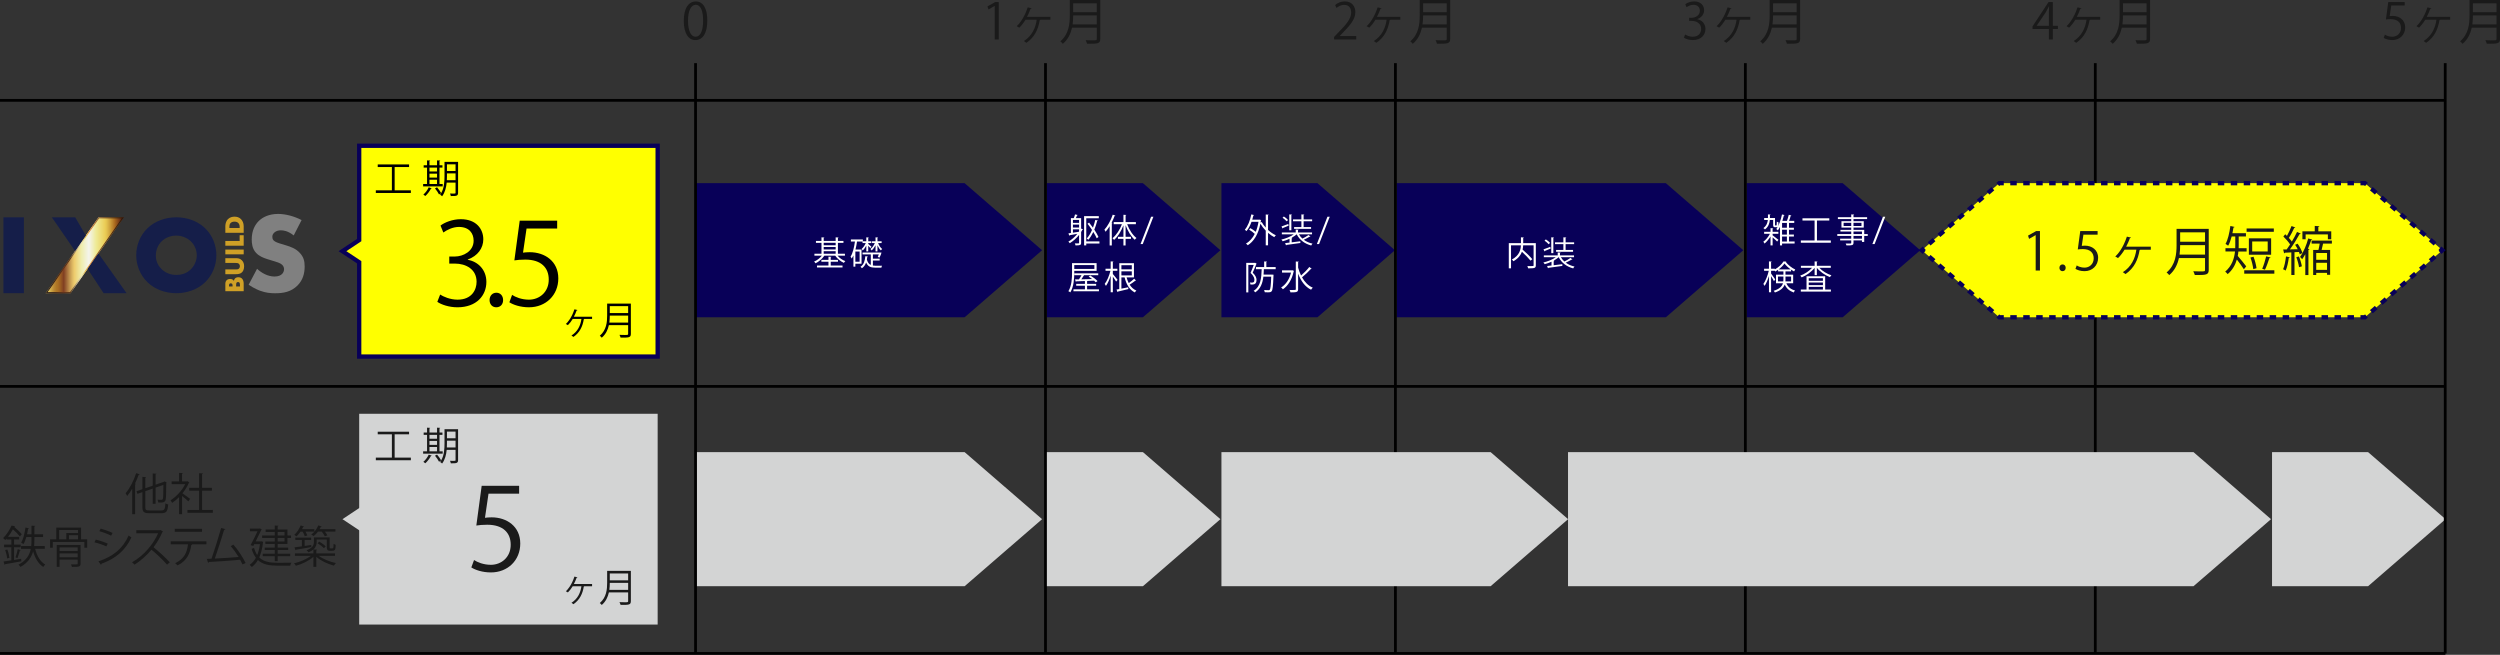 <?xml version="1.0" encoding="UTF-8"?><svg id="_レイヤー_2" xmlns="http://www.w3.org/2000/svg" width="900.551" height="235.876" xmlns:xlink="http://www.w3.org/1999/xlink" viewBox="0 0 900.551 235.876"><rect x="0" y="0" width="900.551" height="235.876" fill="#333333" stroke="none"/><defs><style>.cls-1{fill:#fff;}.cls-2,.cls-3,.cls-4,.cls-5,.cls-6{fill:none;}.cls-2,.cls-3,.cls-4,.cls-6,.cls-7{stroke-miterlimit:10;}.cls-2,.cls-3,.cls-6,.cls-7{stroke:#080058;stroke-width:1.549px;}.cls-3{stroke-dasharray:0 0 2.336 2.336;}.cls-4{stroke:#000;}.cls-8{fill:#cfa026;}.cls-9{fill:#151e49;}.cls-10{clip-path:url(#clippath-1);}.cls-11{fill:gray;}.cls-12{fill:#d3d4d4;}.cls-13{fill:url(#_名称未設定グラデーション_2);}.cls-14{fill:url(#_名称未設定グラデーション_2-2);}.cls-15{clip-path:url(#clippath);}.cls-16{fill:#080058;}.cls-17{fill:url(#_名称未設定グラデーション_3);}.cls-18{fill:#1a1a1a;}.cls-6{stroke-dasharray:0 0 2.336 2.336;}.cls-7,.cls-19{fill:#ff0;}</style><clipPath id="clippath"><polyline class="cls-5" points="35.496 78.279 16.448 105.605 25.402 105.605 44.616 78.279 35.496 78.279"/></clipPath><linearGradient id="_名称未設定グラデーション_2" x1="224.711" y1="-3194.778" x2="225.487" y2="-3194.778" gradientTransform="translate(-8140.994 -115884.887) scale(36.302 -36.302)" gradientUnits="userSpaceOnUse"><stop offset="0" stop-color="#edd967"/><stop offset=".002" stop-color="#ebd665"/><stop offset=".045" stop-color="#cfaa49"/><stop offset=".084" stop-color="#bb8a34"/><stop offset=".117" stop-color="#af7727"/><stop offset=".139" stop-color="#ab7023"/><stop offset=".173" stop-color="#9a5d22"/><stop offset=".218" stop-color="#803f22"/><stop offset=".229" stop-color="#894b28"/><stop offset=".294" stop-color="#bf914d"/><stop offset=".34" stop-color="#e1bc65"/><stop offset=".364" stop-color="#eecd6e"/><stop offset=".455" stop-color="#efedac"/><stop offset=".558" stop-color="#f4f4ed"/><stop offset=".655" stop-color="#eeea95"/><stop offset=".776" stop-color="#ebcd56"/><stop offset=".8" stop-color="#e2c04e"/><stop offset=".846" stop-color="#cc9e3b"/><stop offset=".903" stop-color="#ac6c1f"/><stop offset="1" stop-color="#581f12"/></linearGradient><linearGradient id="_名称未設定グラデーション_3" x1="224.711" y1="-3194.778" x2="225.487" y2="-3194.778" gradientTransform="translate(-8140.994 -115884.887) scale(36.302 -36.302)" gradientUnits="userSpaceOnUse"><stop offset="0" stop-color="#30201b"/><stop offset=".104" stop-color="#30201b"/><stop offset=".226" stop-color="#5e321a"/><stop offset=".312" stop-color="#4d2d16"/><stop offset=".318" stop-color="#54351e"/><stop offset=".367" stop-color="#927b60"/><stop offset=".408" stop-color="#beae90"/><stop offset=".438" stop-color="#dacead"/><stop offset=".455" stop-color="#e5dab9"/><stop offset=".471" stop-color="#e7d791"/><stop offset=".509" stop-color="#e5b53f"/><stop offset=".57" stop-color="#e48d3a"/><stop offset=".673" stop-color="#86552b"/><stop offset=".776" stop-color="#5c371f"/><stop offset=".885" stop-color="#402510"/><stop offset="1" stop-color="#28160a"/></linearGradient><clipPath id="clippath-1"><polyline class="cls-5" points="17.152 105.237 35.688 78.647 43.909 78.647 25.211 105.237 17.152 105.237"/></clipPath><linearGradient id="_名称未設定グラデーション_2-2" x1="229.553" y1="-3199.417" x2="230.329" y2="-3199.417" gradientTransform="translate(-7898.058 -110227.167) scale(34.481 -34.481)" xlink:href="#_名称未設定グラデーション_2"/></defs><g id="_デザイン"><g><polygon class="cls-16" points="663.784 114.292 629.198 114.292 629.198 65.979 663.784 65.979 691.7 90.135 663.784 114.292"/><polygon class="cls-16" points="600.067 114.292 503.108 114.292 503.108 65.979 600.067 65.979 627.983 90.135 600.067 114.292"/><polygon class="cls-16" points="474.571 114.292 439.985 114.292 439.985 65.979 474.571 65.979 502.488 90.135 474.571 114.292"/><polygon class="cls-16" points="411.695 114.292 377.11 114.292 377.11 65.979 411.695 65.979 439.612 90.135 411.695 114.292"/><polygon class="cls-16" points="347.466 114.292 250.508 114.292 250.508 65.979 347.466 65.979 375.383 90.135 347.466 114.292"/><polygon class="cls-12" points="853.019 211.171 818.433 211.171 818.433 162.858 853.019 162.858 880.935 187.014 853.019 211.171"/><polygon class="cls-12" points="347.466 211.171 250.508 211.171 250.508 162.858 347.466 162.858 375.383 187.014 347.466 211.171"/><line class="cls-4" y1="36.149" x2="880.895" y2="36.149"/><line class="cls-4" y1="139.19" x2="880.895" y2="139.19"/><line class="cls-4" y1="235.376" x2="880.895" y2="235.376"/><line class="cls-4" x1="250.551" y1="235.376" x2="250.551" y2="22.745"/><line class="cls-4" x1="376.605" y1="235.376" x2="376.605" y2="22.745"/><line class="cls-4" x1="502.658" y1="235.376" x2="502.658" y2="22.745"/><line class="cls-4" x1="628.712" y1="235.376" x2="628.712" y2="22.745"/><line class="cls-4" x1="754.765" y1="235.376" x2="754.765" y2="22.745"/><line class="cls-4" x1="880.818" y1="235.376" x2="880.818" y2="22.745"/><path class="cls-18" d="M246.306,7.526c0-4.717,1.836-7.004,4.357-7.004,2.557,0,4.123,2.413,4.123,6.824,0,4.682-1.638,7.094-4.321,7.094-2.449,0-4.159-2.412-4.159-6.914Zm6.968-.107c0-3.367-.811-5.69-2.701-5.69-1.603,0-2.737,2.143-2.737,5.69,0,3.547,.991,5.798,2.683,5.798,1.999,0,2.755-2.594,2.755-5.798Z"/><g><path class="cls-18" d="M358.32,14.225V2.143h-.036l-2.215,1.279-.36-1.117,2.791-1.566h1.278V14.225h-1.458Z"/><path class="cls-18" d="M378.375,6.086v1.026h-3.619c-.018,.09-.126,.126-.216,.145-.54,3.276-1.819,6.121-4.79,8.174-.216-.18-.612-.468-.918-.647,2.899-1.855,4.195-4.664,4.609-7.671h-4.033c-.594,.99-1.44,2.106-2.232,2.863-.216-.145-.648-.414-.937-.54,.918-.811,2.755-3.025,3.961-6.788l1.422,.324c-.054,.107-.18,.197-.396,.197-.288,.919-.937,2.251-1.278,2.917h8.426Z"/><path class="cls-18" d="M396.339,0V13.973c0,.937-.252,1.351-.918,1.566-.666,.216-1.873,.234-3.835,.216-.09-.342-.324-.918-.522-1.278,.864,.036,1.692,.054,2.341,.054,1.566,0,1.674,0,1.674-.558v-4.016h-8.913c-.468,2.107-1.404,4.231-3.313,5.834-.18-.27-.63-.72-.9-.9,3.097-2.629,3.403-6.355,3.403-9.345V0h10.983Zm-9.759,5.546c0,.918-.036,2.053-.198,3.241h8.697v-3.241h-8.499Zm8.499-4.357h-8.499v3.205h8.499V1.188Z"/></g><g><path class="cls-18" d="M488.549,14.225h-7.977v-.918l1.314-1.387c3.205-3.241,4.825-5.203,4.825-7.4,0-1.44-.63-2.772-2.574-2.772-1.08,0-2.053,.594-2.701,1.116l-.504-1.044c.828-.738,2.053-1.314,3.493-1.314,2.719,0,3.799,1.98,3.799,3.835,0,2.539-1.782,4.699-4.573,7.508l-1.062,1.116v.036h5.96v1.225Z"/><path class="cls-18" d="M504.427,6.086v1.026h-3.619c-.019,.09-.126,.126-.216,.145-.54,3.276-1.819,6.121-4.79,8.174-.216-.18-.612-.468-.918-.647,2.898-1.855,4.195-4.664,4.609-7.671h-4.033c-.594,.99-1.44,2.106-2.232,2.863-.217-.145-.648-.414-.937-.54,.918-.811,2.755-3.025,3.961-6.788l1.423,.324c-.055,.107-.181,.197-.396,.197-.288,.919-.937,2.251-1.278,2.917h8.427Z"/><path class="cls-18" d="M522.391,0V13.973c0,.937-.252,1.351-.918,1.566-.667,.216-1.873,.234-3.836,.216-.09-.342-.323-.918-.521-1.278,.864,.036,1.692,.054,2.341,.054,1.566,0,1.674,0,1.674-.558v-4.016h-8.912c-.469,2.107-1.404,4.231-3.313,5.834-.18-.27-.63-.72-.9-.9,3.098-2.629,3.403-6.355,3.403-9.345V0h10.983Zm-9.759,5.546c0,.918-.036,2.053-.198,3.241h8.696v-3.241h-8.498Zm8.498-4.357h-8.498v3.205h8.498V1.188Z"/></g><g><path class="cls-18" d="M611.399,6.933c1.585,.27,2.936,1.548,2.936,3.493,0,2.143-1.549,4.015-4.573,4.015-1.351,0-2.575-.432-3.188-.864l.45-1.152c.486,.324,1.566,.811,2.755,.811,2.269,0,3.007-1.585,3.007-2.827,0-1.98-1.675-2.881-3.438-2.881h-.883v-1.116h.883c1.296,0,2.971-.811,2.971-2.503,0-1.17-.702-2.179-2.323-2.179-.99,0-1.927,.486-2.467,.883l-.45-1.099c.648-.504,1.909-1.008,3.205-1.008,2.467,0,3.565,1.566,3.565,3.187,0,1.387-.883,2.629-2.449,3.188v.054Z"/><path class="cls-18" d="M630.482,6.086v1.026h-3.619c-.018,.09-.126,.126-.216,.145-.54,3.276-1.818,6.121-4.79,8.174-.216-.18-.611-.468-.918-.647,2.899-1.855,4.195-4.664,4.609-7.671h-4.033c-.594,.99-1.44,2.106-2.232,2.863-.216-.145-.648-.414-.937-.54,.919-.811,2.755-3.025,3.961-6.788l1.423,.324c-.054,.107-.18,.197-.396,.197-.288,.919-.936,2.251-1.278,2.917h8.427Z"/><path class="cls-18" d="M648.446,0V13.973c0,.937-.252,1.351-.918,1.566s-1.873,.234-3.835,.216c-.09-.342-.324-.918-.522-1.278,.864,.036,1.692,.054,2.341,.054,1.566,0,1.675,0,1.675-.558v-4.016h-8.913c-.468,2.107-1.404,4.231-3.312,5.834-.181-.27-.631-.72-.9-.9,3.097-2.629,3.402-6.355,3.402-9.345V0h10.983Zm-9.759,5.546c0,.918-.036,2.053-.198,3.241h8.697v-3.241h-8.499Zm8.499-4.357h-8.499v3.205h8.499V1.188Z"/></g><g><path class="cls-18" d="M739.469,14.225h-1.422v-3.781h-5.888v-.954l5.762-8.751h1.548V9.291h1.837v1.152h-1.837v3.781Zm-5.797-4.934h4.375V4.502c0-.738,.036-1.459,.072-2.161h-.072c-.414,.828-.738,1.404-1.08,2.017l-3.295,4.897v.036Z"/><path class="cls-18" d="M756.535,6.086v1.026h-3.619c-.018,.09-.126,.126-.216,.145-.54,3.276-1.818,6.121-4.79,8.174-.216-.18-.611-.468-.918-.647,2.899-1.855,4.195-4.664,4.609-7.671h-4.033c-.594,.99-1.44,2.106-2.232,2.863-.216-.145-.648-.414-.937-.54,.919-.811,2.755-3.025,3.961-6.788l1.423,.324c-.054,.107-.18,.197-.396,.197-.288,.919-.936,2.251-1.278,2.917h8.427Z"/><path class="cls-18" d="M774.499,0V13.973c0,.937-.252,1.351-.918,1.566s-1.873,.234-3.835,.216c-.09-.342-.324-.918-.522-1.278,.864,.036,1.692,.054,2.341,.054,1.566,0,1.675,0,1.675-.558v-4.016h-8.913c-.468,2.107-1.404,4.231-3.312,5.834-.181-.27-.631-.72-.9-.9,3.097-2.629,3.402-6.355,3.402-9.345V0h10.983Zm-9.759,5.546c0,.918-.036,2.053-.198,3.241h8.697v-3.241h-8.499Zm8.499-4.357h-8.499v3.205h8.499V1.188Z"/></g><g><path class="cls-18" d="M866.223,.738V1.98h-4.843l-.559,3.817c.288-.036,.576-.071,1.045-.071,2.395,0,4.537,1.422,4.537,4.141,0,2.665-1.98,4.573-4.646,4.573-1.351,0-2.484-.396-3.097-.792l.432-1.17c.504,.342,1.495,.756,2.665,.756,1.692,0,3.15-1.242,3.133-3.188,0-1.854-1.188-3.15-3.709-3.15-.721,0-1.278,.054-1.729,.126l.846-6.284h5.924Z"/><path class="cls-18" d="M882.587,6.086v1.026h-3.619c-.018,.09-.126,.126-.216,.145-.54,3.276-1.818,6.121-4.789,8.174-.217-.18-.612-.468-.919-.647,2.899-1.855,4.195-4.664,4.609-7.671h-4.033c-.594,.99-1.44,2.106-2.232,2.863-.216-.145-.648-.414-.937-.54,.918-.811,2.755-3.025,3.961-6.788l1.423,.324c-.054,.107-.18,.197-.396,.197-.288,.919-.936,2.251-1.278,2.917h8.427Z"/><path class="cls-18" d="M900.551,0V13.973c0,.937-.252,1.351-.918,1.566s-1.873,.234-3.835,.216c-.091-.342-.324-.918-.522-1.278,.864,.036,1.692,.054,2.341,.054,1.566,0,1.675,0,1.675-.558v-4.016h-8.913c-.468,2.107-1.404,4.231-3.313,5.834-.18-.27-.63-.72-.899-.9,3.097-2.629,3.402-6.355,3.402-9.345V0h10.983Zm-9.759,5.546c0,.918-.036,2.053-.198,3.241h8.697v-3.241h-8.499Zm8.499-4.357h-8.499v3.205h8.499V1.188Z"/></g><polygon class="cls-12" points="536.944 211.171 439.985 211.171 439.985 162.858 536.944 162.858 564.86 187.014 536.944 211.171"/><polygon class="cls-12" points="790.141 211.171 564.832 211.171 564.832 162.858 790.141 162.858 818.058 187.014 790.141 211.171"/><polygon class="cls-12" points="411.695 211.171 377.11 211.171 377.11 162.858 411.695 162.858 439.612 187.014 411.695 211.171"/><g><path class="cls-18" d="M47.628,176.042c-.576,.977-1.185,1.873-1.825,2.625-.128-.256-.384-.768-.56-1.008,1.472-1.665,2.913-4.45,3.81-7.219l1.264,.416c-.032,.112-.16,.176-.352,.16-.384,1.072-.833,2.145-1.345,3.169l.368,.112c-.016,.096-.112,.176-.32,.208v10.725h-1.041v-9.188Zm4.722,6.659c0,.944,.224,1.168,1.425,1.168h4.402c1.088,0,1.265-.512,1.424-2.561,.256,.192,.688,.368,.993,.432-.208,2.354-.576,3.122-2.385,3.122h-4.434c-1.905,0-2.481-.433-2.481-2.178v-5.41l-1.793,.625-.336-.944,2.129-.736v-4.435l1.36,.097c-.016,.112-.096,.176-.304,.208v3.777l2.657-.912v-4.402l1.345,.097c-.016,.111-.112,.176-.304,.208v3.729l2.913-.992c.08-.08,.112-.112,.224-.192l.864,.336c-.016,.048-.096,.112-.16,.16-.016,2.897-.064,5.298-.192,5.938-.176,1.104-.833,1.248-2.689,1.185-.032-.305-.128-.753-.272-1.009,.512,.032,1.184,.032,1.393,.032,.304,0,.464-.064,.56-.48,.112-.399,.16-2.257,.16-4.897l-2.801,.977v5.842h-1.041v-5.49l-2.657,.929v5.778Z"/><path class="cls-18" d="M68.222,173.77c-.016,.063-.112,.128-.192,.16-.561,1.328-1.376,2.608-2.305,3.777,.769,.512,2.337,1.665,2.753,1.984l-.641,.896c-.448-.448-1.472-1.296-2.257-1.921v6.563h-1.072v-6.163c-.816,.816-1.665,1.537-2.513,2.097-.112-.271-.4-.752-.576-.944,2.017-1.248,4.146-3.473,5.298-5.826h-4.882v-.992h2.673v-3.058l1.393,.08c-.016,.112-.112,.192-.32,.225v2.753h1.729l.192-.064,.72,.433Zm4.578,9.908h3.874v1.056h-9.156v-1.056h4.194v-6.931h-3.554v-1.041h3.554v-5.25l1.424,.096c-.016,.112-.112,.192-.336,.225v4.93h3.537v1.041h-3.537v6.931Z"/><path class="cls-18" d="M5.061,201.701c.832-.145,1.696-.272,2.561-.416l.064,.912c-2.145,.4-4.402,.784-5.811,1.04-.016,.112-.112,.192-.224,.225l-.368-1.2,2.801-.417v-4.705H1.46v-.961h2.625v-1.841h-1.713v-.336c-.16,.192-.32,.368-.496,.544-.16-.24-.512-.56-.752-.704,1.393-1.377,2.449-3.169,3.042-4.514l1.296,.208c-.016,.112-.112,.192-.32,.192l-.032,.063c.992,.833,2.145,1.921,2.721,2.625l-.656,.849c-.528-.704-1.569-1.761-2.529-2.593-.464,.864-1.041,1.809-1.761,2.721H6.918v.944h-1.856v1.841h2.385v.961h-2.385v4.562Zm-2.497-.528c-.048-.816-.336-2.064-.688-3.041l.769-.192c.384,.961,.672,2.209,.752,3.01l-.832,.224Zm4.914-2.978c-.048,.08-.16,.145-.336,.145-.192,.769-.544,1.953-.848,2.705l-.705-.272c.272-.784,.641-2.097,.8-2.961l1.088,.384Zm8.66-.496h-3.473c.624,2.529,1.84,4.643,3.649,5.666-.24,.192-.576,.577-.736,.865-1.745-1.121-2.929-3.138-3.649-5.619-.561,2.033-1.793,4.066-4.546,5.603-.144-.24-.496-.624-.736-.816,2.945-1.536,4.049-3.633,4.45-5.698h-3.521v-1.008h3.666c.08-.753,.096-1.505,.096-2.193v-1.04h-1.857c-.272,.96-.608,1.841-1.008,2.497-.208-.145-.592-.353-.849-.48,.752-1.232,1.265-3.361,1.553-5.458l1.281,.288c-.032,.111-.144,.176-.336,.176-.096,.656-.224,1.312-.368,1.969h1.585v-3.089l1.36,.08c-.016,.111-.096,.191-.32,.224v2.785h3.137v1.009h-3.137v1.04c0,.704-.016,1.44-.096,2.193h3.857v1.008Z"/><path class="cls-18" d="M29.208,194.274h2.209v3.024h-1.024v-2.08h-11.38v2.08h-.977v-3.024h2.225v-4.226h8.948v4.226Zm-.192,2.032v6.723c0,.576-.144,.864-.592,1.024-.464,.145-1.265,.16-2.529,.16-.048-.288-.192-.656-.336-.912,.496,.016,.944,.016,1.312,.016,.993,0,1.104,0,1.104-.304v-1.425h-6.515v2.609h-1.024v-7.892h8.58Zm-7.715-5.378v3.346h2.577v-2.257h4.242v-1.089h-6.819Zm6.675,6.259h-6.515v1.328h6.515v-1.328Zm-6.515,3.553h6.515v-1.393h-6.515v1.393Zm6.659-6.466v-1.473h-3.281v1.473h3.281Z"/><path class="cls-18" d="M34.5,194.386c1.441,.32,3.233,.929,4.306,1.441l-.48,1.008c-1.056-.512-2.897-1.152-4.306-1.473l.48-.977Zm.96,7.827c5.202-1.744,8.756-4.514,10.885-9.315,.24,.208,.736,.544,.976,.704-2.145,4.754-5.875,7.715-10.772,9.46,.032,.145-.048,.336-.192,.4l-.896-1.249Zm.8-11.797c1.441,.385,3.202,1.024,4.29,1.569l-.528,.977c-1.137-.576-2.801-1.217-4.242-1.617l.48-.929Z"/><path class="cls-18" d="M58.713,191.44c-.032,.08-.112,.145-.208,.177-.864,2.032-1.889,3.793-3.201,5.506,1.745,1.393,4.37,3.777,5.858,5.427l-.977,.848c-1.408-1.633-3.985-4.065-5.618-5.378-1.409,1.713-3.841,4.05-6.163,5.378-.176-.24-.56-.64-.832-.864,4.434-2.433,7.939-6.979,9.38-10.452h-7.859v-1.088h8.483l.208-.08,.929,.527Z"/><path class="cls-18" d="M74.361,196.083h-5.41l.272,.08c-.032,.096-.144,.176-.32,.191-.432,2.978-1.521,5.635-4.946,7.315-.192-.208-.592-.593-.865-.801,3.33-1.601,4.258-3.841,4.626-6.786h-6.227v-1.072h12.869v1.072Zm-1.584-4.514h-9.828v-1.073h9.828v1.073Z"/><path class="cls-18" d="M87.353,203.317c-.24-.544-.528-1.12-.849-1.696-3.329,.353-8.803,.688-11.252,.816-.048,.16-.16,.288-.304,.32l-.432-1.441c.48-.016,1.057-.031,1.681-.063,1.057-3.073,2.577-7.859,3.458-11.061l1.553,.416c-.064,.145-.224,.225-.464,.225-.88,2.945-2.257,7.234-3.361,10.372,2.657-.112,6.451-.385,8.563-.576-.833-1.377-1.889-2.833-2.849-3.906l.96-.544c1.681,1.841,3.602,4.882,4.417,6.627l-1.12,.512Z"/><path class="cls-18" d="M94.229,194.994l.625,.208c-.016,.08-.064,.145-.112,.192-.256,2.161-.704,3.953-1.36,5.395,1.601,1.584,3.874,1.937,6.643,1.937,.608,0,4.162,0,4.946-.017-.176,.257-.368,.753-.432,1.057h-4.53c-3.025,0-5.378-.416-7.106-2.032-.608,1.056-1.345,1.889-2.193,2.497-.16-.225-.576-.608-.8-.753,.896-.608,1.665-1.456,2.273-2.561-.624-.833-1.136-1.873-1.537-3.201l.849-.353c.304,1.024,.688,1.873,1.168,2.562,.448-1.104,.784-2.401,.976-3.922h-2.049l-.336,.656-.992-.272c.832-1.536,1.825-3.569,2.497-5.01h-2.737v-.977h3.361l.208-.048,.688,.288c-.032,.064-.08,.144-.128,.208-.496,1.024-1.28,2.641-2.064,4.178h1.937l.208-.032Zm4.738,.064v-1.28h-4.546v-.896h4.546v-1.265h-3.282v-.881h3.282v-1.44l1.36,.096c-.016,.112-.096,.192-.304,.209v1.136h3.521v2.146h1.296v.896h-1.296v2.16h-3.521v1.329h3.793v.864h-3.793v1.328h4.514v.896h-4.514v1.776h-1.056v-1.776h-4.338v-.896h4.338v-1.328h-3.618v-.864h3.618v-1.329h-3.394v-.88h3.394Zm1.056-3.441v1.265h2.465v-1.265h-2.465Zm2.465,3.441v-1.28h-2.465v1.28h2.465Z"/><path class="cls-18" d="M120.682,200.244h-5.827c1.521,1.152,3.986,2.129,6.146,2.577-.24,.225-.544,.641-.704,.929-2.193-.561-4.77-1.745-6.354-3.169v3.617h-1.057v-3.617c-1.584,1.44-4.13,2.641-6.307,3.217-.16-.272-.464-.672-.688-.88,2.129-.465,4.546-1.489,6.05-2.674h-5.714v-.896h6.659v-1.408c-.432,.384-1.008,.721-1.761,1.024-.128-.224-.496-.608-.704-.752,2.241-.816,2.657-1.953,2.657-3.025v-1.617h5.667v3.361c0,.561,0,.608,.352,.608h.48c.544,0,.544-.063,.592-1.681,.192,.177,.512,.32,.752,.4-.048,1.633-.112,2.145-1.296,2.145h-.752c-1.152,0-1.152-.607-1.152-1.536v-2.513h-3.649v.864c0,.912-.24,1.889-1.168,2.705l1.344,.08c-.016,.111-.096,.191-.304,.224v1.12h6.739v.896Zm-10.901-7.091c-.128-.448-.432-1.104-.752-1.648h-.784c-.448,.656-.945,1.265-1.441,1.713-.192-.176-.56-.433-.8-.561,.896-.769,1.777-2.097,2.305-3.394l1.232,.417c-.048,.079-.16,.144-.336,.128-.112,.256-.256,.528-.4,.8h4.417v.896h-3.185c.288,.48,.528,1.009,.656,1.393l-.913,.256Zm2.369,3.906c-2.033,.384-4.146,.752-5.49,.96-.016,.128-.096,.192-.192,.225l-.4-1.073c.736-.096,1.649-.224,2.673-.368v-2.305h-2.369v-.832h5.714v.832h-2.353v2.161l2.385-.353,.032,.753Zm4.85-3.874c-.192-.448-.64-1.137-1.088-1.681h-1.376c-.464,.608-.993,1.169-1.537,1.585-.208-.16-.608-.4-.865-.528,1.009-.736,1.985-1.985,2.513-3.298l1.249,.385c-.032,.096-.144,.144-.336,.144-.128,.272-.272,.545-.433,.816h5.699v.896h-3.794c.384,.464,.721,.977,.896,1.36l-.928,.32Zm-2.001,1.905c.833,.479,1.841,1.2,2.337,1.696l-.64,.672c-.496-.512-1.489-1.28-2.321-1.776l.624-.592Z"/></g><rect class="cls-12" x="129.39" y="149.051" width="107.511" height="75.927"/><path class="cls-18" d="M186.998,175.001v2.829h-11.029l-1.271,8.691c.656-.082,1.312-.164,2.379-.164,5.452,0,10.332,3.239,10.332,9.431,0,6.067-4.511,10.414-10.578,10.414-3.075,0-5.658-.902-7.053-1.804l.984-2.665c1.147,.778,3.403,1.722,6.068,1.722,3.854,0,7.175-2.829,7.134-7.257,0-4.224-2.706-7.176-8.446-7.176-1.64,0-2.911,.123-3.936,.287l1.927-14.309h13.489Z"/><g><path class="cls-18" d="M213.278,210.376v.798h-2.815c-.015,.07-.099,.099-.168,.112-.421,2.55-1.415,4.763-3.727,6.359-.168-.14-.476-.364-.714-.504,2.255-1.443,3.264-3.628,3.586-5.968h-3.138c-.463,.771-1.121,1.639-1.737,2.228-.168-.112-.504-.322-.729-.42,.715-.631,2.144-2.354,3.082-5.281l1.106,.252c-.042,.084-.14,.154-.309,.154-.224,.714-.728,1.751-.994,2.27h6.556Z"/><path class="cls-18" d="M227.25,205.641v10.87c0,.729-.196,1.051-.714,1.219-.519,.168-1.457,.183-2.984,.168-.069-.266-.252-.714-.405-.994,.672,.028,1.316,.042,1.82,.042,1.219,0,1.303,0,1.303-.435v-3.123h-6.934c-.364,1.639-1.093,3.291-2.577,4.538-.141-.21-.49-.561-.7-.7,2.409-2.045,2.647-4.945,2.647-7.271v-4.314h8.544Zm-7.592,4.314c0,.715-.028,1.598-.154,2.521h6.766v-2.521h-6.611Zm6.611-3.39h-6.611v2.493h6.611v-2.493Z"/></g><polygon class="cls-12" points="123.358 187.014 138.708 197.187 138.708 176.842 123.358 187.014"/><g><path class="cls-18" d="M142.159,164.839h5.841v.952h-12.621v-.952h5.785v-8.391h-5.099v-.938h11.29v.938h-5.196v8.391Z"/><path class="cls-18" d="M159.463,162.569v.854h-7.046v-.854h1.414v-5.911h-1.218v-.854h1.218v-1.751l1.135,.07c-.014,.098-.084,.154-.266,.182v1.499h2.731v-1.751l1.148,.07c-.014,.098-.084,.168-.267,.182v1.499h1.065v.854h-1.065v5.911h1.149Zm-3.937,1.555c-.042,.084-.14,.126-.294,.126-.49,.938-1.275,1.976-2.031,2.634-.168-.154-.49-.406-.7-.532,.729-.589,1.484-1.597,1.933-2.592l1.093,.364Zm1.905-7.466h-2.731v1.387h2.731v-1.387Zm-2.731,2.171v1.415h2.731v-1.415h-2.731Zm0,2.186v1.555h2.731v-1.555h-2.731Zm10.31-6.416v11.108c0,1.135-.519,1.219-2.62,1.19-.027-.238-.168-.658-.294-.91,.448,.014,.883,.028,1.205,.028,.714,0,.798,0,.798-.309v-3.656h-3.193c-.168,1.737-.603,3.572-1.653,4.931-.14-.182-.518-.462-.728-.56,.14-.169,.266-.351,.392-.547-.027,0-.63,.364-.771,.448-.266-.574-.896-1.513-1.456-2.171l.742-.406c.561,.658,1.19,1.526,1.484,2.101,1.093-1.835,1.205-4.216,1.205-6.093v-5.155h4.889Zm-4.007,5.155c0,.448-.014,.938-.042,1.442h3.138v-2.465h-3.096v1.022Zm3.096-4.286h-3.096v2.409h3.096v-2.409Z"/></g><g><path class="cls-1" d="M304.367,92.09h-2.662c.695,.852,1.751,1.596,2.806,1.967-.168,.156-.408,.433-.528,.636-1.187-.516-2.398-1.511-3.13-2.603h-3.898c-.756,1.14-2.003,2.195-3.178,2.759-.12-.192-.348-.468-.528-.624,1.02-.419,2.111-1.235,2.818-2.135h-2.698v-.695h2.542v-3.922h-1.991v-.695h1.991v-1.283l1.043,.06c-.012,.096-.084,.144-.24,.168v1.056h4.306v-1.283l1.055,.06c-.012,.096-.084,.156-.24,.168v1.056h1.991v.695h-1.991v3.922h2.53v.695Zm-5.121,2.184v1.367h4.246v.695h-9.199v-.695h4.138v-1.367h-2.555v-.672h2.555v-1.14l1.056,.06c-.012,.084-.084,.145-.24,.168v.912h2.615v.672h-2.615Zm1.775-6.801h-4.306v.888h4.306v-.888Zm-4.306,1.511v.888h4.306v-.888h-4.306Zm0,1.512v.899h4.306v-.899h-4.306Z"/><path class="cls-1" d="M310.348,95.005h-2.231v1.043h-.695v-4.029c-.18,.407-.384,.779-.6,1.103-.096-.18-.3-.516-.432-.671,.78-1.212,1.283-3.286,1.583-5.445h-1.463v-.756h4.306v.648h1.247v-1.403l.912,.06c-.012,.084-.072,.132-.216,.156v1.188h1.127v.659h-1.127v.312c.252,.204,1.007,.852,1.188,1.032l-.432,.479c-.132-.192-.468-.563-.755-.864v2.052h-.696v-2.087c-.36,.671-.828,1.319-1.271,1.751-.096-.168-.264-.42-.42-.552,.552-.468,1.139-1.319,1.499-2.123h-1.163v-.552h-1.979c-.144,.983-.336,1.967-.576,2.891h2.195v5.109Zm-.696-.72v-3.67h-1.535v3.67h1.535Zm4.786-.432v1.799c.288,.048,.6,.072,.936,.072l2.362-.013c-.108,.168-.204,.504-.24,.708h-2.171c-1.631,0-2.674-.36-3.334-1.871-.276,.815-.744,1.571-1.523,2.087-.108-.168-.335-.42-.503-.54,1.259-.804,1.607-2.303,1.739-3.802l.948,.096c-.024,.084-.096,.132-.24,.145-.036,.323-.084,.671-.144,.995,.3,1.044,.768,1.619,1.415,1.907v-3.79h-2.986v-.684h6.417l.42,.023c0,.145-.408,1.284-.708,1.812l-.636-.228c.12-.252,.252-.588,.372-.924h-2.123v1.523h2.435v.684h-2.435Zm.947-3.286v-2.219c-.372,.731-.888,1.438-1.415,1.87-.084-.168-.264-.407-.396-.539,.6-.444,1.211-1.271,1.559-2.123h-1.007v-.659h1.259v-1.403l.923,.06c-.012,.084-.072,.132-.228,.156v1.188h1.499v.659h-1.271c.324,.852,.888,1.703,1.463,2.135-.156,.12-.36,.336-.468,.492-.468-.408-.899-1.092-1.223-1.823v2.207h-.696Z"/></g><g><path class="cls-1" d="M553.236,87.581v7.963c0,.564-.133,.828-.54,.972-.408,.132-1.151,.144-2.243,.144-.035-.239-.168-.6-.287-.827,.443,.012,.875,.024,1.223,.024,.996,0,1.044,0,1.044-.312v-7.172h-3.754c-.024,.492-.084,1.008-.204,1.535,1.247,1.092,2.746,2.543,3.502,3.466l-.659,.516c-.66-.827-1.919-2.135-3.083-3.202-.443,1.212-1.331,2.411-3.059,3.419-.119-.181-.384-.468-.575-.612,2.734-1.475,3.19-3.502,3.263-5.121h-3.562v8.287h-.804v-9.078h4.378v-2.1l1.056,.072c-.013,.084-.072,.144-.24,.168v1.859h4.546Z"/><path class="cls-1" d="M562.273,92.654c.324,.575,.744,1.103,1.248,1.547,.731-.348,1.643-.888,2.183-1.296l.72,.528c-.048,.06-.145,.084-.252,.06-.552,.324-1.428,.792-2.146,1.128,.875,.647,1.942,1.127,3.142,1.391-.168,.168-.371,.468-.468,.672-2.374-.624-4.209-2.027-5.217-4.029h-.024c-.491,.443-1.115,.863-1.799,1.234l.252,.049c-.012,.084-.084,.144-.24,.168v1.438l3.106-.384,.024,.624c-1.835,.264-3.802,.54-5.025,.695,0,.097-.072,.145-.156,.168l-.312-.827c.456-.048,.995-.108,1.583-.18v-1.367c-.815,.383-1.679,.684-2.471,.887-.107-.191-.312-.468-.468-.611,1.535-.348,3.311-1.056,4.474-1.895h-4.306v-.66h5.002v-1.067l1.043,.072c-.012,.084-.072,.144-.228,.168v.827h5.061v.66h-4.726Zm-6.284-2.819c.636-.216,1.523-.563,2.446-.923l.145,.623c-.779,.324-1.56,.648-2.075,.852,0,.097-.048,.156-.12,.192l-.396-.744Zm.863-3.598c.54,.348,1.2,.863,1.5,1.26l-.492,.491c-.3-.384-.947-.936-1.487-1.308l.479-.443Zm2.938-.684c-.012,.072-.071,.132-.239,.156v5.48h-.756v-5.709l.995,.072Zm3.37,4.485v-2.087h-3.01v-.659h3.01v-1.812l1.044,.072c-.012,.084-.084,.144-.24,.168v1.571h3.07v.659h-3.07v2.087h2.687v.66h-6.116v-.66h2.626Z"/></g><g><path class="cls-1" d="M389.445,78.563v3.789l.756,.265c-.048,.071-.144,.107-.276,.107-.144,.288-.312,.563-.48,.84v3.886c0,.911-.492,.947-2.027,.947-.036-.204-.144-.539-.251-.731,.6,.012,1.139,.012,1.295,.012,.168-.012,.24-.06,.24-.228v-2.83c-.948,1.199-2.111,2.23-3.334,2.974-.12-.144-.36-.432-.516-.563,1.175-.659,2.303-1.643,3.214-2.807-1.056,.204-2.051,.396-2.759,.516-.012,.097-.072,.156-.156,.168l-.264-.863,.875-.12v-5.36h1.043c.18-.408,.348-.96,.443-1.332l.996,.216c-.036,.072-.12,.108-.252,.12-.108,.288-.276,.66-.443,.996h1.895Zm-.743,.659h-2.207v1.056h2.207v-1.056Zm0,2.746v-1.067h-2.207v1.067h2.207Zm-2.207,.636v1.212c.66-.096,1.379-.216,2.111-.324l.096-.156v-.731h-2.207Zm9.547,4.354v.756h-4.75v.672h-.779v-10.53h5.301v.756h-4.521v8.347h4.75Zm-.552-7.52c-.024,.096-.108,.144-.264,.144-.276,1.092-.624,2.159-1.032,3.154,.636,.96,1.175,1.896,1.499,2.627l-.635,.479c-.276-.647-.708-1.451-1.224-2.278-.516,1.079-1.115,2.051-1.787,2.807-.132-.132-.408-.36-.576-.468,.72-.78,1.368-1.848,1.895-3.07-.516-.792-1.091-1.571-1.631-2.243l.576-.407c.468,.563,.936,1.187,1.391,1.835,.336-.888,.612-1.835,.839-2.795l.948,.216Z"/><path class="cls-1" d="M401.794,77.651c-.048,.084-.132,.12-.276,.108-.312,.839-.684,1.679-1.104,2.482l.324,.084c-.024,.072-.084,.132-.24,.144v7.952h-.78v-6.944c-.456,.756-.959,1.427-1.463,2.003-.084-.192-.288-.563-.42-.756,1.151-1.247,2.303-3.322,2.998-5.396l.96,.323Zm7.375,3.106h-3.142c.731,1.991,2.015,3.981,3.358,4.978-.192,.144-.468,.432-.612,.636-1.307-1.104-2.542-3.154-3.31-5.266v4.198h1.943v.743h-1.943v2.375h-.78v-2.375h-1.979v-.743h1.979v-4.15c-.791,2.123-2.051,4.138-3.37,5.253-.132-.191-.396-.467-.576-.611,1.331-1.02,2.639-3.034,3.406-5.037h-2.962v-.768h3.502v-2.627l1.02,.072c-.012,.084-.072,.145-.24,.156v2.398h3.706v.768Z"/><path class="cls-1" d="M411.647,87.906h-.804l3.802-9.823h.828l-3.826,9.823Z"/><path class="cls-1" d="M386.975,97.565v.612c0,2.074-.168,5.097-1.416,7.136-.156-.132-.503-.336-.708-.408,1.211-1.979,1.319-4.749,1.319-6.728v-3.383h8.851v2.771h-8.047Zm4.617,6.669h4.27v.684h-9.187v-.684h4.138v-1.296h-3.143v-.672h3.143v-1.031c-1.188,.048-2.279,.084-3.106,.108-.024,.084-.096,.144-.18,.155l-.276-.839,1.403-.024c.312-.432,.66-.995,.924-1.499h-2.567v-.684h8.6v.684h-5.122c-.251,.432-.611,.995-.971,1.487,1.199-.036,2.555-.06,3.898-.108-.408-.312-.852-.623-1.259-.875l.6-.396c.923,.552,2.039,1.379,2.59,2.003l-.647,.443c-.156-.18-.348-.384-.588-.6l-2.303,.107c-.036,.049-.108,.072-.216,.084v.983h3.262v.672h-3.262v1.296Zm2.626-8.743h-7.244v1.391h7.244v-1.391Z"/><path class="cls-1" d="M400.87,98.705c.384,.42,1.439,1.763,1.691,2.099l-.516,.636c-.216-.396-.744-1.188-1.175-1.787v5.637h-.779v-5.973c-.456,1.428-1.08,2.843-1.715,3.683-.084-.216-.288-.54-.444-.72,.828-1.044,1.667-3.011,2.063-4.726h-1.763v-.756h1.859v-2.639l1.007,.072c-.012,.084-.072,.132-.228,.156v2.41h1.631v.756h-1.631v1.151Zm4.953,1.224c.192,.731,.456,1.427,.78,2.051,.672-.468,1.463-1.115,1.955-1.607l.66,.695c-.036,.036-.096,.061-.168,.061-.024,0-.06,0-.096-.013-.503,.42-1.343,.996-2.027,1.428,.612,.959,1.416,1.703,2.411,2.123-.18,.155-.419,.455-.54,.684-1.919-.936-3.083-2.927-3.694-5.421h-1.151v4.041c.768-.144,1.619-.323,2.447-.491l.06,.647c-1.403,.348-2.83,.695-3.778,.911,0,.097-.072,.145-.156,.168l-.324-.899c.288-.048,.624-.107,.983-.18v-9.307h5.289v5.109h-2.651Zm1.871-4.39h-3.742v1.475h3.742v-1.475Zm-3.742,2.194v1.476h3.742v-1.476h-3.742Z"/></g><g><path class="cls-1" d="M457.015,77.34c-.013,.084-.084,.144-.24,.168v5.325c.875,.804,1.859,1.487,2.818,1.919-.191,.155-.443,.468-.575,.684-.756-.384-1.523-.924-2.243-1.56v4.498h-.827v-5.289c-.744-.768-1.416-1.619-1.932-2.507-.743,3.85-2.398,6.404-4.545,7.771-.132-.18-.444-.468-.648-.588,1.271-.768,2.363-1.931,3.167-3.514-.504-.492-1.332-1.104-2.039-1.512l.443-.563c.66,.36,1.428,.876,1.955,1.331,.432-1.043,.768-2.242,.983-3.598h-2.507c-.479,1.331-1.103,2.519-1.847,3.358-.12-.156-.396-.408-.563-.54,1.079-1.199,1.883-3.298,2.339-5.493l.995,.24c-.023,.084-.107,.132-.252,.132-.12,.516-.252,1.031-.407,1.535h2.555l.155-.036,.516,.216c-.023,.048-.071,.108-.12,.145l-.107,.684,.396-.156c.384,.684,.888,1.367,1.464,2.003v-4.726l1.067,.072Z"/><path class="cls-1" d="M467.899,84.404c.324,.575,.744,1.103,1.248,1.547,.731-.348,1.643-.888,2.183-1.296l.72,.528c-.049,.06-.145,.084-.252,.06-.552,.324-1.428,.792-2.147,1.128,.876,.647,1.943,1.127,3.143,1.391-.168,.168-.372,.468-.468,.672-2.375-.624-4.21-2.027-5.217-4.029h-.024c-.491,.443-1.115,.863-1.799,1.234l.252,.049c-.012,.084-.084,.144-.24,.168v1.438l3.106-.384,.024,.624c-1.835,.264-3.803,.54-5.025,.695,0,.097-.072,.145-.156,.168l-.312-.827c.456-.048,.995-.108,1.583-.18v-1.367c-.815,.383-1.679,.684-2.471,.887-.108-.191-.312-.468-.468-.611,1.535-.348,3.311-1.056,4.474-1.895h-4.306v-.66h5.001v-1.067l1.044,.072c-.013,.084-.072,.144-.229,.168v.827h5.062v.66h-4.726Zm-6.284-2.819c.636-.216,1.523-.563,2.446-.923l.145,.623c-.78,.324-1.56,.648-2.075,.852,0,.097-.048,.156-.12,.192l-.396-.744Zm.863-3.598c.54,.348,1.199,.863,1.499,1.26l-.491,.491c-.3-.384-.947-.936-1.487-1.308l.479-.443Zm2.938-.684c-.012,.072-.072,.132-.24,.156v5.48h-.755v-5.709l.995,.072Zm3.37,4.485v-2.087h-3.011v-.659h3.011v-1.812l1.044,.072c-.013,.084-.084,.144-.24,.168v1.571h3.07v.659h-3.07v2.087h2.687v.66h-6.117v-.66h2.627Z"/><path class="cls-1" d="M475.163,87.906h-.804l3.802-9.823h.827l-3.825,9.823Z"/><path class="cls-1" d="M452.133,94.663l.54,.324c-.024,.036-.061,.084-.108,.107-.348,.924-.852,2.147-1.319,3.131,1.02,.983,1.38,1.811,1.38,2.603,0,1.751-1.164,1.703-2.184,1.667-.012-.216-.096-.528-.203-.72,.323,.023,.636,.023,.863,.023,.168-.023,.312-.06,.443-.132,.216-.119,.312-.468,.312-.839,0-.384-.024-1.224-1.392-2.507,.42-.911,.852-2.051,1.151-2.891h-1.943v9.895h-.755v-10.626h3.082l.132-.036Zm7.388,2.314h-4.245c-.024,.648-.061,1.296-.108,1.943h2.963l.18-.012,.443,.048c0,.06-.012,.168-.012,.264-.156,3.897-.288,5.241-.659,5.673-.252,.324-.492,.408-1.403,.408-.324,0-.708-.013-1.104-.036-.012-.24-.108-.576-.24-.792,.708,.061,1.392,.061,1.667,.061,.18,0,.276-.036,.384-.145,.264-.3,.42-1.499,.528-4.726h-2.818c-.276,2.268-.96,4.378-2.938,5.649-.12-.18-.372-.432-.564-.563,2.555-1.571,2.795-4.678,2.891-7.772h-2.062v-.768h2.95v-2.038l1.031,.06c-.012,.084-.071,.144-.239,.168v1.811h3.357v.768Z"/><path class="cls-1" d="M465.573,97.338l.575,.264c-.023,.048-.071,.108-.132,.144-.624,3.022-2.099,5.254-3.886,6.465-.144-.204-.456-.516-.647-.647,1.619-1.008,2.962-2.866,3.574-5.373h-3.251v-.815h3.622l.145-.036Zm2.039-.936c.264,.995,.623,1.955,1.055,2.843,1.008-.852,2.231-2.111,2.975-3.083l.852,.636c-.06,.072-.168,.084-.264,.072-.828,.911-2.171,2.194-3.215,3.034,.96,1.679,2.243,3.034,3.887,3.73-.204,.167-.48,.491-.624,.731-2.183-1.044-3.682-3.179-4.665-5.781v5.553c0,1.092-.504,1.188-2.759,1.188-.048-.239-.204-.647-.336-.875,.456,.012,.875,.012,1.211,.012,1.008,0,1.044,0,1.044-.324v-9.942l1.079,.061c-.012,.096-.072,.155-.239,.168v1.979Z"/></g><g><path class="cls-1" d="M638.533,84.212v.54c.492,.348,1.799,1.367,2.111,1.643l-.48,.624c-.3-.336-1.055-1.02-1.631-1.512v2.891h-.756v-3.214c-.6,.983-1.402,1.942-2.146,2.555-.096-.204-.288-.492-.456-.66,.864-.588,1.812-1.751,2.387-2.866h-2.087v-.708h2.303v-1.331l.984,.072c-.013,.072-.072,.132-.229,.156v1.103h2.075v.708h-2.075Zm.192-4.953h-1.199c-.097,1.163-.48,2.41-1.751,3.394-.12-.155-.384-.396-.564-.491,1.14-.863,1.487-1.919,1.596-2.902h-1.319v-.72h1.367v-1.308l.936,.061c-.013,.084-.072,.144-.229,.155v1.092h1.835v2.423c0,.228,.024,.252,.145,.252h.288c.168,0,.203-.132,.216-1.392,.144,.132,.42,.228,.611,.288-.048,1.415-.216,1.739-.731,1.739h-.492c-.552,0-.707-.181-.707-.876v-1.715Zm7.735,7.735v.744h-4.521v.659h-.756v-6.668c-.228,.456-.479,.888-.743,1.247-.132-.132-.408-.348-.576-.468,.888-1.188,1.619-3.227,2.052-5.265l.947,.239c-.024,.084-.12,.12-.264,.12-.145,.66-.336,1.319-.54,1.967h1.631c.252-.659,.528-1.559,.672-2.207l.947,.276c-.023,.072-.12,.107-.264,.12-.132,.516-.372,1.223-.6,1.811h1.883v.744h-1.895v1.727h1.763v.708h-1.763v1.751h1.763v.707h-1.763v1.787h2.026Zm-2.782-4.953v-1.727h-1.739v1.727h1.739Zm0,2.459v-1.751h-1.739v1.751h1.739Zm-1.739,.707v1.787h1.739v-1.787h-1.739Z"/><path class="cls-1" d="M654.504,86.623h5.001v.815h-10.806v-.815h4.953v-7.185h-4.365v-.804h9.667v.804h-4.45v7.185Z"/><path class="cls-1" d="M672.802,84.32v.659h-1.271v2.171h-.815v-.552h-3.047v.815c0,.54-.155,.756-.516,.876-.371,.119-1.007,.119-2.026,.119-.036-.191-.181-.503-.288-.695,.443,.012,.888,.024,1.211,.024,.732,0,.804,0,.804-.312v-.827h-3.993v-.636h3.993v-.983h-5.025v-.659h5.025v-.912h-3.886v-.611h3.886v-.804h-3.525v-2.314h3.525v-.756h-4.81v-.684h4.81v-1.008l1.044,.061c-.013,.096-.072,.155-.229,.168v.779h4.905v.684h-4.905v.756h3.694v2.314h-3.694v.804h3.862v1.523h1.271Zm-8.695-2.915h2.746v-1.14h-2.746v1.14Zm6.429-1.14h-2.867v1.14h2.867v-1.14Zm-2.867,3.143v.912h3.047v-.912h-3.047Zm3.047,2.555v-.983h-3.047v.983h3.047Z"/><path class="cls-1" d="M675.278,87.906h-.804l3.803-9.823h.827l-3.826,9.823Z"/><path class="cls-1" d="M645.934,102.039h-2.459c.684,1.512,1.691,2.146,3.143,2.639-.192,.168-.396,.456-.479,.695-1.487-.575-2.52-1.307-3.251-2.878-.407,1.115-1.379,2.158-3.525,2.866-.084-.168-.312-.479-.456-.6,2.183-.708,3.034-1.679,3.346-2.723h-2.506v-3.094h2.674v-1.188h-1.919v-.576c-.336,.24-.671,.456-1.02,.636-.035-.072-.096-.168-.144-.264h-1.355v.983c.348,.443,1.283,1.787,1.499,2.111l-.468,.647c-.18-.396-.647-1.212-1.031-1.823v5.816h-.768v-5.853c-.42,1.379-.995,2.734-1.571,3.55-.107-.216-.3-.527-.443-.707,.768-1.044,1.56-3.011,1.943-4.726h-1.68v-.756h1.751v-2.639l.996,.072c-.013,.072-.072,.132-.229,.156v2.41h1.355v.24c1.283-.695,2.507-1.812,3.095-2.854,.144,0,.275,.012,1.02,.036-.013,.071-.084,.12-.168,.144,.779,1.067,2.17,2.159,3.405,2.723-.155,.191-.323,.479-.432,.695-.348-.18-.72-.407-1.079-.659v.636h-2.015v1.188h2.771v3.094Zm-5.469-.672h1.918c.024-.228,.036-.455,.036-.684v-1.079h-1.954v1.763Zm4.605-4.317c-.876-.624-1.716-1.392-2.255-2.135-.48,.72-1.248,1.487-2.123,2.135h4.378Zm.119,2.555h-2.026v1.104c0,.216-.013,.443-.024,.659h2.051v-1.763Z"/><path class="cls-1" d="M659.493,96.475h-4.138c1.079,1.151,2.782,2.194,4.366,2.698-.192,.156-.42,.443-.54,.659-1.703-.636-3.586-1.942-4.714-3.357v2.639h-.804v-2.639c-1.127,1.463-2.986,2.782-4.665,3.441-.12-.191-.348-.479-.516-.636,1.523-.527,3.202-1.606,4.258-2.806h-4.018v-.732h4.94v-1.583l1.032,.072c-.013,.084-.072,.144-.229,.168v1.343h5.025v.732Zm-2.026,3.034v4.797h2.062v.744h-10.842v-.744h2.062v-4.797h6.717Zm-.815,.695h-5.109v.947h5.109v-.947Zm0,2.519v-.959h-5.109v.959h5.109Zm-5.109,.624v.959h5.109v-.959h-5.109Z"/></g><g><path class="cls-9" d="M73.825,101.734c-2.668,2.55-6.433,3.883-10.317,3.883-3.884,0-7.65-1.333-10.318-3.883-2.786-2.668-4.12-6.316-4.12-9.768,0-3.492,1.334-7.179,4.12-9.807,2.668-2.551,6.433-3.884,10.318-3.884,3.884,0,7.649,1.333,10.317,3.884,2.785,2.628,4.12,6.315,4.12,9.807,0,3.452-1.335,7.1-4.12,9.768m-15.614-14.79c-1.412,1.373-2.079,3.295-2.079,5.14,0,2.315,1.098,3.923,2.079,4.864,1.255,1.217,3.021,2.08,5.297,2.08,2.314,0,4.04-.823,5.256-2.039,1.216-1.217,2.118-3.022,2.118-5.022,0-2.04-.902-3.845-2.118-5.022-1.452-1.372-3.452-2.079-5.256-2.079-1.883,0-3.884,.667-5.297,2.079Z"/><rect class="cls-9" x="1.236" y="78.279" width="7.371" height="27.326"/><g class="cls-15"><rect class="cls-13" x="16.448" y="78.279" width="28.168" height="27.326"/><rect class="cls-17" x="16.448" y="78.279" width="28.168" height="27.326"/></g><g class="cls-10"><rect class="cls-14" x="17.152" y="78.647" width="26.756" height="26.59"/></g><polyline class="cls-9" points="18.669 78.279 27.095 78.279 30.927 84.839 27.042 90.411 18.669 78.279"/><polyline class="cls-9" points="37.307 105.605 45.595 105.605 35.458 91.304 31.558 96.851 37.307 105.605"/><path class="cls-11" d="M92.606,96.823c1.517,1.435,3.813,2.788,6.273,2.788,1.435,0,2.296-.451,2.747-.943,.411-.41,.697-1.025,.697-1.723,0-.532-.205-1.148-.779-1.639-.697-.615-1.763-.903-3.526-1.435l-1.846-.574c-1.148-.37-2.829-.985-3.936-2.214-1.394-1.517-1.558-3.445-1.558-4.839,0-3.362,1.312-5.413,2.501-6.602,1.394-1.395,3.691-2.584,7.012-2.584,2.706,0,5.864,.861,8.447,2.214l-2.829,5.536c-2.132-1.681-3.732-1.845-4.675-1.845-.697,0-1.64,.164-2.337,.82-.41,.41-.697,.861-.697,1.475,0,.493,.082,.861,.369,1.231,.205,.246,.697,.738,2.378,1.23l2.173,.657c1.722,.532,3.526,1.148,4.961,2.706,1.394,1.475,1.764,2.992,1.764,4.879,0,2.501-.615,4.921-2.583,6.889-2.337,2.337-5.167,2.788-8.079,2.788-1.722,0-3.362-.164-5.372-.903-.451-.164-2.173-.82-4.141-2.173l3.035-5.74Z"/><g><path class="cls-8" d="M87.782,104.897h-6.61v-2.557c0-.476,.069-1.04,.515-1.447,.248-.227,.654-.406,1.238-.406,.288,0,.535,.05,.813,.188,.258,.138,.406,.288,.515,.535,.04-.347,.198-.693,.396-.902,.257-.267,.684-.446,1.209-.446,.625,0,1.051,.238,1.299,.486,.366,.356,.624,.981,.624,1.793v2.756Zm-4.004-1.715v-.317c0-.179-.019-.476-.208-.654-.109-.109-.287-.159-.436-.159-.168,0-.337,.059-.446,.159-.109,.109-.198,.317-.198,.654v.317h1.288Zm2.666,0v-.387c0-.476-.05-.872-.268-1.06-.089-.079-.238-.138-.426-.138-.208,0-.376,.069-.476,.168-.208,.208-.218,.634-.218,1.06v.357h1.387Z"/><path class="cls-8" d="M81.172,97.053h3.914c.277,0,.703-.009,1.021-.337,.189-.198,.317-.515,.317-.813,0-.297-.119-.603-.287-.793-.347-.396-.833-.386-1.199-.386h-3.766v-1.715h3.795c.694,0,1.417,.03,2.141,.743,.565,.555,.822,1.248,.822,2.181,0,1.04-.357,1.783-.793,2.189-.624,.575-1.467,.645-2.17,.645h-3.795v-1.715Z"/><path class="cls-8" d="M81.172,89.901h6.61v1.715h-6.61v-1.715Z"/><path class="cls-8" d="M81.172,86.797h5.153v-2.061h1.457v3.776h-6.61v-1.715Z"/><path class="cls-8" d="M87.782,83.849h-6.61v-2.249c0-.665,.089-1.775,.912-2.627,.743-.773,1.694-.922,2.408-.922,.872,0,1.645,.219,2.289,.863,.525,.525,1.001,1.407,1.001,2.537v2.399Zm-1.457-1.715v-.347c0-.417-.04-1.001-.476-1.447-.208-.218-.625-.505-1.358-.505-.615,0-1.139,.188-1.447,.515-.377,.407-.417,.942-.417,1.368v.417h3.697Z"/></g></g><g><polygon class="cls-19" points="851.902 65.979 720.182 65.979 692.266 90.135 720.182 114.292 851.902 114.292 879.819 90.135 851.902 65.979"/><g><polyline class="cls-2" points="693.144 89.375 692.266 90.135 693.144 90.896"/><polyline class="cls-3" points="694.911 92.424 720.183 114.292 851.902 114.292 878.057 91.66"/><polyline class="cls-2" points="878.94 90.896 879.819 90.135 878.94 89.375"/><polyline class="cls-6" points="877.174 87.846 851.902 65.979 720.183 65.979 694.028 88.611"/></g></g><g><path class="cls-18" d="M733.294,97.451v-12.747h-.038l-2.337,1.349-.38-1.178,2.944-1.652h1.35v14.229h-1.539Z"/><path class="cls-18" d="M741.844,96.482c0-.722,.475-1.235,1.14-1.235s1.121,.514,1.121,1.235c0,.684-.438,1.196-1.141,1.196-.722,0-1.12-.569-1.12-1.196Z"/><path class="cls-18" d="M755.599,83.223v1.311h-5.11l-.589,4.027c.304-.038,.607-.076,1.102-.076,2.526,0,4.787,1.501,4.787,4.369,0,2.812-2.09,4.825-4.901,4.825-1.425,0-2.621-.418-3.268-.835l.456-1.235c.532,.361,1.577,.798,2.812,.798,1.786,0,3.325-1.311,3.306-3.362,0-1.957-1.254-3.324-3.913-3.324-.76,0-1.349,.057-1.824,.133l.894-6.63h6.25Z"/><path class="cls-18" d="M774.768,88.864v1.083h-3.818c-.02,.095-.133,.133-.229,.152-.569,3.457-1.918,6.459-5.053,8.624-.229-.189-.646-.493-.969-.684,3.059-1.957,4.426-4.92,4.863-8.093h-4.256c-.627,1.045-1.52,2.223-2.355,3.021-.228-.152-.684-.437-.987-.57,.969-.854,2.906-3.191,4.179-7.161l1.501,.342c-.057,.114-.19,.209-.418,.209-.304,.969-.988,2.374-1.349,3.077h8.891Z"/><path class="cls-18" d="M795.63,82.443v14.742c0,.987-.266,1.425-.969,1.652-.703,.229-1.976,.247-4.047,.229-.095-.361-.342-.97-.551-1.35,.912,.038,1.786,.058,2.47,.058,1.653,0,1.767,0,1.767-.589v-4.236h-9.403c-.494,2.223-1.481,4.464-3.495,6.154-.19-.284-.665-.76-.95-.949,3.268-2.773,3.591-6.706,3.591-9.859v-5.852h11.588Zm-10.297,5.852c0,.969-.037,2.165-.209,3.419h9.176v-3.419h-8.967Zm8.967-4.598h-8.967v3.382h8.967v-3.382Z"/><path class="cls-18" d="M806.31,90.593c-.038,.514-.113,1.045-.228,1.596,.74,.817,2.603,3.154,3.059,3.762l-.855,1.045c-.475-.798-1.672-2.412-2.526-3.515-.551,1.9-1.558,3.78-3.306,5.263-.171-.247-.646-.722-.893-.893,2.45-2.071,3.268-4.788,3.533-7.258h-3.438v-1.196h3.515c.02-.361,.02-.722,.02-1.064v-3.153h-1.292c-.342,1.292-.76,2.47-1.273,3.325-.228-.19-.665-.494-.949-.646,.854-1.463,1.425-3.989,1.747-6.459l1.501,.342c-.038,.133-.151,.209-.38,.209-.095,.685-.228,1.368-.38,2.052h4.863v1.178h-2.603v3.173c0,.342,0,.684-.02,1.045h2.869v1.196h-2.964Zm2.109,6.764h10.847v1.216h-10.847v-1.216Zm10.657-15.065v1.197h-9.803v-1.197h9.803Zm-.969,3.553v5.908h-8.018v-5.908h8.018Zm-6.346,6.63c.514,1.312,.95,3.021,1.083,4.142l-1.159,.323c-.133-1.14-.551-2.869-1.025-4.18l1.102-.285Zm5.11-1.881v-3.609h-5.585v3.609h5.585Zm1.026,2.166c-.038,.133-.19,.19-.418,.209-.38,1.216-1.045,3.077-1.596,4.18-.209-.096-.761-.267-.988-.342,.513-1.159,1.121-3.116,1.425-4.465l1.577,.418Z"/><path class="cls-18" d="M824.835,92.702c-.038,.133-.152,.189-.361,.189-.209,1.615-.608,3.458-1.14,4.578-.209-.171-.627-.36-.912-.475,.494-1.083,.836-2.906,1.045-4.635l1.368,.342Zm3.59-1.083c-.076-.247-.171-.551-.304-.855l-1.596,.076v8.227h-1.14v-8.15c-.894,.038-1.691,.095-2.337,.114-.019,.133-.133,.209-.266,.228l-.342-1.405h1.272c.398-.532,.816-1.14,1.234-1.805-.569-.874-1.538-1.995-2.432-2.85l.665-.817c.209,.19,.418,.38,.627,.589,.608-1.063,1.272-2.526,1.653-3.552l1.367,.513c-.057,.114-.209,.171-.398,.171-.476,1.045-1.254,2.564-1.938,3.591,.418,.455,.798,.911,1.083,1.329,.722-1.196,1.387-2.432,1.862-3.477l1.329,.589c-.075,.134-.209,.19-.418,.19-.873,1.614-2.241,3.856-3.476,5.509l2.812-.057c-.285-.551-.608-1.121-.932-1.596l.894-.399c.74,1.026,1.481,2.432,1.729,3.344l-.95,.494Zm-.266,4.635c-.114-.969-.532-2.469-.988-3.59l.95-.285c.475,1.121,.912,2.603,1.063,3.553l-1.025,.322Zm2.261-4.691c-.361,.646-.741,1.272-1.14,1.823-.171-.247-.532-.646-.761-.836,1.312-1.786,2.395-4.521,2.945-6.649l1.463,.399c-.038,.133-.171,.19-.399,.19-.285,.931-.684,2.014-1.159,3.096l.552,.171c-.038,.114-.152,.209-.38,.229v9.1h-1.121v-7.522Zm.114-7.124v1.747h-1.159v-2.85h4.445v-1.956l1.672,.113c-.02,.134-.133,.229-.38,.267v1.576h4.654v2.85h-1.216v-1.747h-8.017Zm9.46,3.324h-3.172c-.134,.684-.323,1.539-.532,2.279h3.077v8.948h-1.121v-.703h-3.894v.779h-1.103v-9.024h1.9c.171-.684,.342-1.52,.456-2.279h-2.907v-1.102h7.295v1.102Zm-1.748,5.832v-2.47h-3.894v2.47h3.894Zm-3.894,3.609h3.894v-2.526h-3.894v2.526Z"/></g><polygon class="cls-7" points="129.39 52.513 129.39 86.479 123.358 90.477 129.39 94.474 129.39 128.44 236.901 128.44 236.901 52.513 129.39 52.513"/><g><path d="M168.518,93.596c3.608,.615,6.684,3.526,6.684,7.954,0,4.879-3.526,9.144-10.414,9.144-3.075,0-5.863-.984-7.258-1.968l1.025-2.624c1.106,.737,3.567,1.845,6.273,1.845,5.166,0,6.847-3.608,6.847-6.438,0-4.51-3.813-6.56-7.831-6.56h-2.009v-2.542h2.009c2.952,0,6.765-1.846,6.765-5.699,0-2.665-1.599-4.961-5.289-4.961-2.255,0-4.387,1.106-5.617,2.009l-1.024-2.501c1.476-1.148,4.346-2.296,7.298-2.296,5.617,0,8.118,3.567,8.118,7.257,0,3.157-2.009,5.986-5.576,7.257v.123Z"/><path d="M176.349,108.11c0-1.559,1.025-2.665,2.46-2.665,1.436,0,2.419,1.106,2.419,2.665,0,1.476-.942,2.583-2.46,2.583-1.558,0-2.419-1.23-2.419-2.583Z"/><path d="M200.702,79.492v2.829h-11.029l-1.271,8.691c.656-.082,1.312-.164,2.379-.164,5.452,0,10.332,3.239,10.332,9.431,0,6.067-4.511,10.414-10.578,10.414-3.075,0-5.658-.902-7.053-1.805l.984-2.664c1.147,.778,3.403,1.722,6.068,1.722,3.854,0,7.175-2.829,7.134-7.257,0-4.224-2.706-7.176-8.446-7.176-1.64,0-2.911,.123-3.936,.287l1.927-14.309h13.489Z"/></g><g><path d="M213.278,114.097v.798h-2.815c-.015,.07-.099,.099-.168,.112-.421,2.55-1.415,4.763-3.727,6.359-.168-.14-.476-.364-.714-.504,2.255-1.443,3.264-3.628,3.586-5.968h-3.138c-.463,.771-1.121,1.639-1.737,2.228-.168-.112-.504-.322-.729-.42,.715-.631,2.144-2.354,3.082-5.281l1.106,.252c-.042,.084-.14,.154-.309,.154-.224,.714-.728,1.751-.994,2.27h6.556Z"/><path d="M227.25,109.361v10.87c0,.729-.196,1.051-.714,1.219-.519,.168-1.457,.183-2.984,.168-.069-.266-.252-.714-.405-.994,.672,.028,1.316,.042,1.82,.042,1.219,0,1.303,0,1.303-.435v-3.123h-6.934c-.364,1.639-1.093,3.291-2.577,4.538-.141-.21-.49-.561-.7-.7,2.409-2.045,2.647-4.945,2.647-7.271v-4.314h8.544Zm-7.592,4.314c0,.715-.028,1.598-.154,2.521h6.766v-2.521h-6.611Zm6.611-3.39h-6.611v2.493h6.611v-2.493Z"/></g><g><path d="M142.159,68.56h5.841v.952h-12.621v-.952h5.785v-8.391h-5.099v-.938h11.29v.938h-5.196v8.391Z"/><path d="M159.463,66.29v.854h-7.046v-.854h1.414v-5.911h-1.218v-.854h1.218v-1.751l1.135,.07c-.014,.098-.084,.154-.266,.182v1.499h2.731v-1.751l1.148,.07c-.014,.098-.084,.168-.267,.182v1.499h1.065v.854h-1.065v5.911h1.149Zm-3.937,1.555c-.042,.084-.14,.126-.294,.126-.49,.938-1.275,1.976-2.031,2.634-.168-.154-.49-.406-.7-.532,.729-.589,1.484-1.597,1.933-2.592l1.093,.364Zm1.905-7.466h-2.731v1.387h2.731v-1.387Zm-2.731,2.171v1.415h2.731v-1.415h-2.731Zm0,2.186v1.555h2.731v-1.555h-2.731Zm10.31-6.416v11.108c0,1.135-.519,1.219-2.62,1.19-.027-.238-.168-.658-.294-.91,.448,.014,.883,.028,1.205,.028,.714,0,.798,0,.798-.309v-3.656h-3.193c-.168,1.737-.603,3.572-1.653,4.931-.14-.182-.518-.462-.728-.56,.14-.169,.266-.351,.392-.547-.027,0-.63,.364-.771,.448-.266-.574-.896-1.513-1.456-2.171l.742-.406c.561,.658,1.19,1.526,1.484,2.101,1.093-1.835,1.205-4.216,1.205-6.093v-5.155h4.889Zm-4.007,5.155c0,.448-.014,.938-.042,1.442h3.138v-2.465h-3.096v1.022Zm3.096-4.286h-3.096v2.409h3.096v-2.409Z"/></g></g></g></svg>